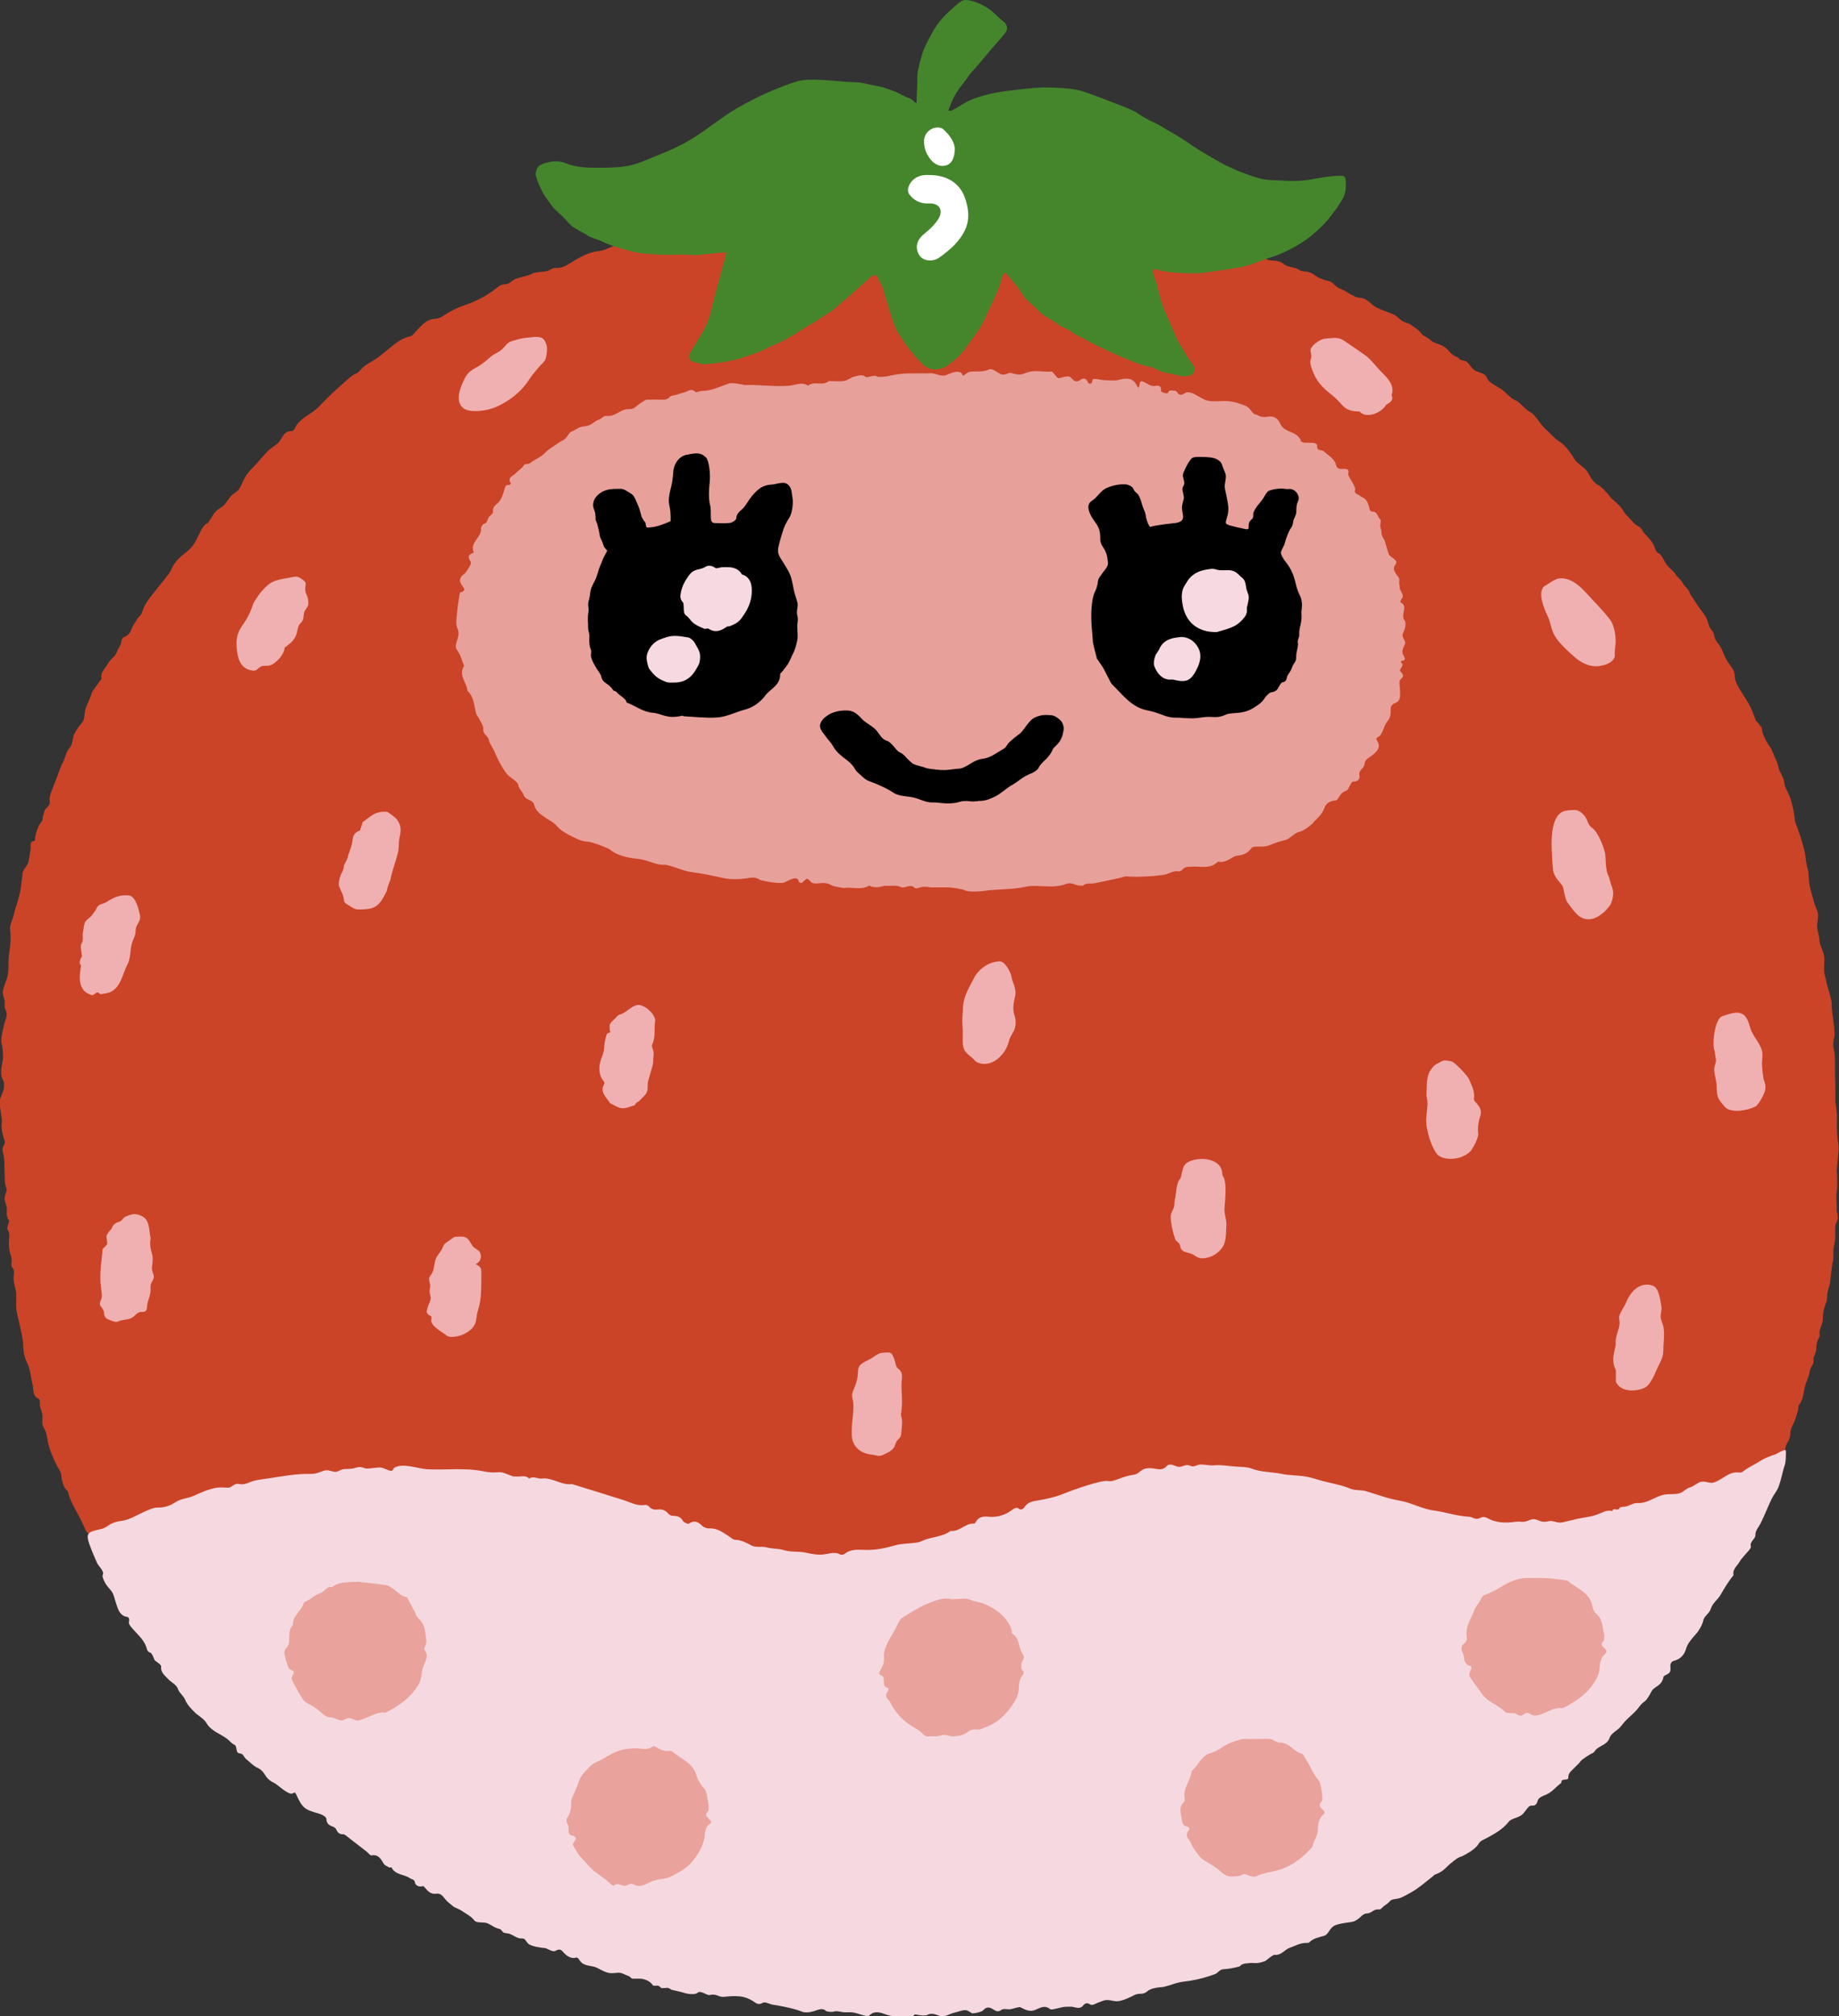 <?xml version="1.0" encoding="UTF-8"?><svg id="_レイヤー_2" xmlns="http://www.w3.org/2000/svg" width="192.21" height="210.68" viewBox="0 0 192.21 210.68"><rect x="0" y="0" width="192.21" height="210.68" fill="#333333" stroke="none"/><defs><style>.cls-1{fill:#45862d;}.cls-1,.cls-2,.cls-3,.cls-4,.cls-5,.cls-6,.cls-7,.cls-8,.cls-9{stroke-width:0px;}.cls-1,.cls-2,.cls-3,.cls-4,.cls-5,.cls-6,.cls-7,.cls-9{fill-rule:evenodd;}.cls-2{fill:#cb4428;}.cls-3{fill:#e8a09b;}.cls-4{fill:#fff;}.cls-5{fill:#e9a29c;}.cls-6{fill:#f0b0b1;}.cls-7{fill:#f7dae1;}.cls-8{fill:#f6d9e0;}</style></defs><g id="design"><g id="_あか"><path class="cls-2" d="M184.07,75.86c.12.35.08.71.32,1.1.1.3.4.83.74,1.3.07.09.34.87.58,1.34.11.2.13.59.26.87.26.55.49.91.53,1.34.05.48.27.77.52,1.34.19.43.32,1.01.43,1.53.11.5.09,1.04.28,1.49.13.3.7,1.88.92,2.97.09.45.09.98.25,1.5.22.71.11,1.51.31,2.23.16.58.23.79.42,1.51.1.38.37.79.39,1.17.03.55-.18,1.01-.05,1.66.07.25.21.92.21,1.16,0,.3.32.84.47,1.51.08.36,0,.81,0,1.26,0,.75.17.98.34,1.88.02.08.23.67.43,1.59.04.19.04.67.04.78.05.68.23,1.37.29,2.67.01.35-.23.87-.1,1.47.14.63.15,1.07.14,2.71,0,.22.04.9.04,1.46,0,.35-.01.87,0,1.38,0,.33.22.92.16,2.4,0,.19,0,.47.01.7.01.19.05.81.09,1.01.18.81.02,1.45-.09,2.78,0,.17-.06.47,0,.58.02.59.04,1.07.02,1.53-.02.51-.13.54-.08,1.2.03.44.04.97.03,1.17-.01.29.05-.09.12.87,0,.1-.21.52-.24.64-.07.38-.01,1.16-.05,1.55-.04.37-.09.56-.16.92-.05.28.03,1.11-.07,1.41-.1.3-.26,1.81-.27,2-.04.51-.22.79-.31,1.32-.06.41.02.62-.12.96-.06.13-.22.51-.3,1.05-.06.42-.02.72-.13,1.15-.08.32-.35.67-.25,1.19.04.22-.29.41-.35,1.23.02.24-.07.7-.27,1.06-.04.13,0,.49-.03.6-.03.12-.21.43-.27.53-.04.06-.13.27-.13.41,0,.14-.2.78-.29.95-.09.19-.15.4-.2.6-.1.41-.14.84-.27,1.25-.07.22-.17.43-.31.62-.18.24-.08.46-.16.68-.13.36-.16.69-.42,1.22-.12.24-.42.8-.37,1.26.01.11-.11.58-.28.8-.23.29-.31.92-.25.95.09.05-.19.27-.26.32-.56.4-.72.95-.64,1.6.01.11,0,.3-.06.33-.48.28-.28.84-.47,1.16-.22.37-.1.88-.56,1.15-.2.12-.36.45-.37.69-.02.68-.44,1.08-.87,1.5-.38.37-.55.81-.66,1.34-.12.6-.3,1.23-.98,1.56-.37.18-.17.23.13.36.48.21.44.43.14.84-.86,1.18-1.96,2.17-2.72,3.43-.16.26-.22.48-.28.76-.06.33-.2.68-.42.93-.55.62-1.13,1.17-1.34,2.06-.11.45-.62.81-.92,1.22-.53.72-1.2,1.34-1.54,2.21-.1.28-.55.41-.7.68-.17.32-.53.36-.68.57-.16.22-.04.63-.09.95-.02.14-.18.26-.29.37-.37.38-.77.75-1.13,1.14-.13.14-.29.33-.28.49,0,.5-.15.74-.65.99-.5.24-.97.63-1.47.94-.26.16-.43.46-.62.72-.22.32-.35.83-.63.94-.41.15-.55.39-.67.73-.94-.15-1.1,1.2-2.04,1.07-.1-.01-.3.2-.34.33-.13.46-.41.73-.85.91-.18.07-.27.36-.43.52-.09.09-.25.2-.36.19-.18-.02-.43-.25-.5-.2-.32.25-.61.55-.86.87-.13.17-.08.52-.22.64-.45.36-.95.67-1.45.97-.47.28-1.08.88-1.37,1.37-.53.91-1.34,1.49-2.33,1.79-.24.07-.36.11-.34.37,0,.11-.04.23-.07.34-.72-.19-.67.92-1.39.82-.15-.02-.32.36-.52.45-.23.1-.47,0-.63-.22-.06.06-.13.11-.17.18-.24.46-.64.67-1.1.89-.24.11-.74.13-.61.72.05.21-.26.49-.6.44-.42-.06-.79.22-1.14.21-.64-.02-.8.19-.72.77.01.07-.18.2-.3.25-.1.05-.33.03-.34.05-.03.5-.68.42-.77.78-.16.68-.47.48-.87.26-.16-.09-.39-.06-.58-.08-.26-.03-.38.07-.35.34.01.12-.02.25,0,.37.09.46-.11.54-.54.55-.4.01-.43-.23-.54-.47-.09.22-.18.64-.26.64-.8-.01-1.04.72-1.55,1.08-.15.11-.41.26-.52.2-.43-.23-.64-.02-.95.26-.53.46-1.12.85-1.72,1.22-.09.05-.35-.11-.49-.23-.27-.23-.48-.52-.64.11-.06.24-.32.47-.67.4-.31-.06-.64.04-.72.32-.11.42-.34.46-.69.43-.32-.03-.56-.04-.7.4-.15.47-.74.47-1.04.28-.32-.21-.61-.16-.92-.19-.27-.03-.46,0-.47.37,0,.15-.27.29-.41.44-.28.27-.56.25-.85.01-.15-.12-.32-.23-.49-.32-.04-.02-.13.07-.2.11.39.29.07.51-.13.59-.18.07-.48-.01-.65-.13-.32-.21-.55,0-.58.19-.11.49-.41.52-.79.48-.98-.1-1.56.64-2.28,1.08-.2.12-.37.34-.58.39-.27.06-.67.11-.83-.04-.42-.39-.42.16-.63.2-.27.05-.55.07-.83.1-.11.02-.25.01-.34.08-.75.59-1.75.57-2.54,1.04-.07.04-.14.11-.2.11-.65-.04-1.23.05-1.8.47-.31.23-.82.26-1.24.26-.45,0-.77.12-1.06.47-.11.14-.34.29-.49.28-.67-.08-1.38.26-2.02-.21-.14-.1-.4-.04-.6-.01-.09.01-.25.13-.25.18.12.72-.4.59-.76.55-.37-.04-.93.31-1.05-.42,0-.03-.27-.08-.31-.04-.56.59-1.12,1.11-1.96.47-.22.34-.57.24-.89.24-.45,0-.98-.46-1.31.22-.47,0-.96.16-1.41-.11-.2-.12-.39-.26-.6-.34-.15-.05-.46-.04-.47,0-.12.53-.49.53-.91.49-.39-.04-.8.09-1.15-.24-.08-.08-.36-.06-.46.03-.56.44-1.19.19-1.77.17-.29,0-.56-.4-.84-.62-.2-.15-.37-.17-.46.11-.23.71-.76.85-1.43.8-.3-.02-.66-.14-.9.21-.03.04-.15.04-.23.03-.42-.08-.9-.33-1.24-.2-.44.16-.74.28-1.22.06-.28-.12-.75.04-1.07.19-.59.28-1.13.32-1.68-.02-.03-.02-.07-.02-.11-.03-.91-.08-1.83-.14-2.74-.26-.54-.07-1.09.17-1.65-.21-.39-.26-.97,0-1.51-.23-.56-.24-1.3-.06-1.96-.05-.41,0-.76-.01-1.11-.35-.25-.25-.63-.45-1.06-.4-.2.02-.33.01-.43.28-.11.31-.36.31-.45.03-.11-.33-.21-.4-.49-.21-.3.21-.59.27-.84-.05-.2-.25-.45-.29-.74-.32-.19-.02-.35-.33-.54.01-.21.36-.64.36-.87.23-.62-.37-1.26-.21-1.89-.21-.42,0-.79-.08-1.13-.27-.36-.2-.65-.41-1.06-.03-.18.17-.53.06-.75-.2-.12-.13-.33-.24-.51-.25-.85-.03-1.34-.13-1.78-.59-.31-.32-.63-.47-1.07-.42-.31.03-.59-.06-.9-.21-.44-.21-.99-.2-1.49-.28-.12-.02-.33.04-.36-.01-.4-.69-1.2-.31-1.72-.65-.06-.04-.14-.08-.21-.08-.48-.04-.99.01-1.44-.11-.39-.11-.76-.38-1.09-.64-.4-.31-1.03-.2-1.31-.74-.18-.35-.36-.16-.52.04-.24.3-.44.26-.69,0-.37-.39-.84-.63-1.39-.51-.61.13-1-.24-1.19-.65-.14-.29-.22-.36-.48-.36-.54,0-1.18.19-1.58-.05-.38-.23-.73-.56-1.15-.78-.55-.29-1.12-.56-1.72-.62-.44-.04-.74-.22-.89-.52-.21-.42-.49-.45-.89-.54-.77-.17-1.5-.54-2.25-.84-.5-.2-.98-.44-1.48-.6-.44-.14-.68-.64-1.04-.71-.58-.11-.76-.58-1.14-.86-.62-.47-1.26-.9-2-1.15-.47-.16-.84-.58-1.4-.53-.11,0-.25-.29-.37-.44-.06-.09-.15-.27-.17-.26-.5.19-.52-.34-.77-.5-.29-.19-.61-.32-.9-.5-.3-.19-.7-.34-.84-.61-.26-.52-.86-.68-1.1-1.25-.21-.49-.81-.8-1.17-1.25-.26-.33-.46-.29-.76-.1-.24.15-.56.41-.5-.23.01-.11-.38-.23-.45-.4-.08-.21-.01-.49-.03-.73,0-.04-.13-.12-.19-.11-.1.02-.22.07-.29.15-.36.41-.61.5-.76.17-.32-.72-1.07-.84-1.6-1.25-.54-.42-1.1-.76-1.37-1.42-.03-.07-.1-.15-.17-.17-.89-.34-1.26-1.28-2.1-1.74-.66-.36-1.1-1.13-1.62-1.74-.44-.52-.84-.82-1.59-1.19-.1-.05-.14-.23-.22-.34-.1-.13-.21-.33-.34-.34-1.08-.1-1.44-1.12-2.14-1.7-.26-.22-.31-.69-.5-1.01-.13-.21-.37-.55-.52-.52-.56.08-.81-.29-1.14-.58-.23-.2-.56-.31-.76-.54-.24-.28-.86-.44-.33-1.06.18-.2-.2-.56-.57-.57-.22,0-.42,0-.39-.31.05-.4-.08-.69-.38-.96-.19-.18-.32-.44-.44-.68-.28-.54-.65-.96-1.18-1.29-.46-.29-.98-.57-.99-1.26,0-.15-.22-.33-.36-.46-.26-.23-.38-.47-.38-.84,0-.28-.16-.6-.32-.84-.29-.43-.62-.83-.96-1.21-.25-.28-.52-.5-.44-.94.02-.12-.07-.34-.17-.41-.33-.22-.31-.54-.32-.87,0-.11-.07-.3-.12-.31-.74-.07-.44-.73-.66-1.07-.26-.4-.46-.82-.62-1.24-.18-.5-.77-.84-.6-1.5.03-.11-.3-.26-.38-.45-.84-2.01-1.68-2.99-1.87-4.1-.54-.49-.64-1.14-.72-1.81-.03-.25-.21-.49-.34-.72-.54-1.02-.99-2.08-1.15-3.24-.04-.29-.15-.65-.29-.86-.21-.32-.21-.62-.18-.92.05-.47-.04-.72-.24-1.32-.03-.08,0-.31-.02-.47-.01-.11-.02-.3-.08-.33-.75-.31-.54-.99-.69-1.56-.2-.74-.21-1.51-.57-2.24-.28-.57-.41-1.25-.41-1.94,0-.73-.67-3.15-.71-3.65-.04-.53,0-1.07-.01-1.61,0-.34-.23-.87-.28-1.57-.02-.33.18-.87-.14-1.18-.11-.11-.1-.39-.07-.58.07-.39-.14-.79-.21-1.14-.22-1.14.18-1.77-.22-2.25-.06-.07.01-.27.04-.41.04-.19.19-.46.12-.55-.36-.44-.17-.93-.24-1.4-.05-.3-.22-.59-.22-.89s.18-.59.22-.89c.02-.17-.12-.36-.15-.55-.04-.19-.05-.44-.05-.57-.09-1.77.04-1.9-.21-2.87-.15-.6.36-.73.17-1.23-.35-.93-.3-1.63-.27-1.81.03-.19.01-.39-.03-.58-.04-.19-.18-1.2-.19-1.33-.04-.55.11-.75.31-1.25.21-.56.18-1.11,0-1.38-.39-.57.05-1.92.04-2.28-.01-.44,0-.86-.2-1.7,0-.25.14-1.05.2-1.26.13-.47.09-.54.3-1.07.1-.26.11-.66-.02-.9-.21-.37-.06-.72-.13-1.06-.07-.3-.21-.64-.17-.91.06-.4.23-.84.38-1.23.16-.4.22-.98.21-1.44-.04-1.04.15-1.55.21-2.59.02-.27.01-.73-.03-1.06-.06-.4.03-.7.13-.94.31-.73.27-1.13.51-1.69.06-.14.47-1.52.52-2.31.03-.4.13-.64.12-1.06,0-.28.55-.92.59-1.09.12-.49.19-1,.26-1.5.04-.33-.15-.75.42-.81.03,0,.05-.26.05-.31.22-1.44.78-1.66.77-1.94,0-.28.13-.54.18-.78.09-.46.69-.58.58-1.15-.06-.35.09-.77.23-1.13.32-.79.99-2.65,1.07-2.76.25-.31.38-1.16.62-1.44.52-.63.39-.78.58-1.52.03-.12.47-.84.58-.97.5-.53.51-.72.56-1.25.09-.85.57-1.51.78-2.29.02-.07.53-.76.99-1.4-.13-.54.21-.89.48-1.29.22-.33.39-.65.72-.94.44-.39.4-.7.73-1.21.18-.27.1-.8.41-.91.32-.1.68-.45.77-.76.12-.44.42-.75.56-1.04.17-.34.39-.36.53-.72.28-.74.41-1.03,1.01-1.8.61-.78,1.24-1.55,1.85-2.33.05-.06.09-.13.12-.2.47-1.03.88-1.42,1.7-2.05.87-.66,1.1-1.47,1.49-2.2.13-.25.43-.71.64-.78.16-.05.26-.29.37-.45.53-.82.46-.8,1.21-1.29.39-.25.6-.75.94-1.12.28-.3.7-.47.86-.75.28-.46.47-1.05.8-1.51.33-.47.78-.86,1.17-1.3.36-.4.7-.84,1.09-1.21.28-.27.64-.46.93-.71.17-.15.31-.36.43-.56.24-.38.44-.76.99-.74.13,0,.32-.13.38-.25.42-.99,1.39-1.35,2.14-1.96.25-.2.48-.43.69-.66.07-.08,1.03-1.06,1.54-1.49.26-.22,1.5-1.42,1.87-1.58.14-.06.37-.15.49-.29.53-.63.8-.73,1.58-1.21.49-.29.94-.7,1.39-1.06.74-.59,1.42-1.22,2.4-1.42.27-.06.48-.43.71-.66.54-.52.99-1.14,1.88-1.16.54-.01.97-.43,1.44-.69.57-.32,1.16-.58,1.78-.79.61-.21,1.21-.48,1.78-.79.54-.3,1.06-.66,1.54-1.05.24-.19.45-.29.75-.3.22,0,.47-.1.63-.24.67-.61,1.63-.46,2.34-.93.06-.04.18-.03.22-.04.48-.13.98-.03,1.43-.25.21-.1.43-.26.64-.24.78.08,1.34-.38,1.93-.73.84-.5,1.66-.95,2.67-1.04.59-.05,1.14-.41,1.72-.61.51-.18,1.06-.26,1.45-.7.07-.08.28-.16.3-.14.44.54.86-.15,1.29-.01.5.16.93-.16,1.38-.27.55-.13,1.03-.49,1.65-.54.24-.02.4-.11.7-.02.36.11.89.02,1.22-.19.92-.57,1.91-.47,2.9-.47.37,0,.73.01.97-.36.05-.08.21-.15.31-.14.98.13,1.91-.2,2.87-.25.47-.03.94.02,1.39-.24.45-.26.97-.31,1.5-.26.93.08,1.8-.34,2.75-.26.94.08,1.9,0,2.85.03.27,0,.48-.24.64-.23.64.07,1.27-.59,1.9-.03.4-.13.79-.29,1.2-.39.21-.05.47-.08.66,0,.25.11.62.17.61.58.21-.14.42-.41.64-.41,1.77-.03,3.55-.02,5.32-.02.23.31.57.23.89.25.09,0,.26.11.26.17,0,.54.51.38.61.3.5-.38.95-.32,1.45-.04.1.05.28.1.34.05.56-.51,1.36.03,1.93-.45.1-.08.32-.06.47-.03.34.06.67.18,1.01.24.34.06.73-.12,1.03.24.07.08.32.02.48.01,1.12-.06,2.18.33,3.24.56,1.65.35,1.63.43,3.3.19.12-.02.31-.06.36,0,.41.45.93.16,1.39.23.22.04.52-.09.51.33,0,.05.24.16.38.16.45.02.91,0,1.36,0,.24,0,.46-.06.49.34.02.23.26.14.47.04.41-.19.42-.15,1,.24.12.08.29.11.45.11.41.02.84.07,1.23-.01.6-.12,1.07.25,1.63.28.55.02,1.2-.01,1.61.27.76.52,1.69.36,2.4.79.52.31,1.11-.05,1.59.39.15.14.43.11.55.44.1.27.35.51.77.16.31-.26.76-.53,1.21.06.21.28.77.3,1.14.48.53.26,1.13-.04,1.79.5.48.39,1.1.25,1.6.6.19.14.53.17.81.19.16,0,.66.22.75.31.31.3,1.05.57,1.57.68.38.08.66.58,1.05.74.86.36.81.46,1.63.86.35.17.69.11.95.22.37.15.64.44,1.07.77.24.19.88.44,1.2.56.32.12.64.24.95.39.07.03.45.32.5.38.28.36.88.43,1.12.59.44.32.85.52,1.13.92.23.32.65.39,1,.73.34.33.87.38,1.28.61.56.3.63.62,1.08.95.15.11.52.23.61.36.2.29.62.1.94.46.11.13.43.58.7.78.21.15.72.24,1,.42.3.2.26.45.5.7.3.33,1.24.74,1.58,1.07.23.21.84.84,1.2.95.41.12.86.86,1.63,1.29.38.21,1.06,1.31,1.38,1.59.63.57,1.05,1.11,1.62,1.45.42.25,1.11,1.09,1.42,1.65.31.58.96.86,1.37,1.36.28.34.58,1.18,1.14,1.46.43.22.95.79,1.34,1.3.46.51.97.75,1.51,1.68.33.37.83.92,1.01,1.09.23.22.69.35.84.74.12.3.81.81,1.14,1.43.14.26.2.81.6.97.25.1.55.82.75,1.1.32.46.75.68.95,1.04.16.29.61.59.84,1.05.11.22.52.5.63.83.14.42.41.64.71,1.16.32.56.7.89,1.05,1.54.2.36.22.94.56,1.27.24.23.26.68.37.94.14.31.37.51.55.81.18.3.32.71.47,1.05.41.9,1.03,1.2,1.03,2.05,0,.77.9,1.87,1.42,2.79.33.6.47.95.75,1.75.03.14.38.32.51.71Z"/></g><path class="cls-3" d="M77.7,40.24c1.66-.08,3.16.21,4.81.06.66-.06,1.3-.42,1.95,0,.62-.52,1.46.05,2.09-.43.08-.06.23-.04.35-.04.45,0,.92.06,1.36-.03.37-.07.69-.38,1.06-.45.27-.05.8-.31,1.19.06.08.07.98-.26,1.09-.1.1.15.99.05,1.32-.03.11-.03,1.22-.29,2.35-.26.36.01,1.11-.02,1.48,0,.14,0,.66-.04.79,0,.69.17.98.36,1.5.12.47-.22,1.12-.45,1.45-.15.12.11.05.41.35.16.17-.15.4-.29.62-.31.63-.07,1.28.07,1.91-.23.36-.17.87.35,1.3.51.49.11.75-.24,1-.15.59.2,1.03.21,1.36.07.96-.42,1.58-.2,2.58-.2.12,0,.29-.05.36.01.26.22.51.7.71.67.34-.05.68-.24,1.04-.18.14.02.27.18.38.29.23.25.51.29.76.1.47-.35.71-.15.9.31.04.1.38.04.38-.06,0-.23.05-.42.33-.39.32.03.63.12.94.13.47.02.97.09,1.42-.01.84-.2,1.6-.34,2.03.66.03.06.09.1.14.16.03-.11.09-.22.1-.34.03-.32.13-.44.46-.28.39.19.73.51,1.23.41.43-.09.59.1.56.54,0,.14.66.33.71.2.16-.42.48-.2.73-.24.06-.01.27.15.28.2.05.15.28.28.42.23.15-.05.29-.12.42-.2.2-.13.63-.03.94.14.42.23.55.3,1,.55.41.22,1.21.21,1.66.18,1.04-.07,1.65.11,2.46.4.22.08.31.12.5.26.21.16.47.71.79.74.18.01.33.19.59.23.2.03.42.04.62,0,.65-.13,1.08.14,1.33.7.17.39.48.62.83.77.55.24,1.13.42,1.35,1.08.03.09.26.15.4.16.33.02.66-.01.99.03.12.01.31.18.3.27-.04.67.42.33.74.64.32.31.68.49,1.02.92.33.43.1.82.68.88.16.02.33,0,.49,0,.35-.01.39.29.32.46-.04.1.07.36.17.51.17.25.62,1.02.55,1.19-.16.38.27.5.34.55.46.33.67.31.86.63.14.23.23.5.28.77.05.24.13.35.39.36.5.02.46.59.77.82.1.07-.03.43-.02.65,0,.17.08.33.12.5,0,.08,0,.17,0,.25.06.28.08.36.33.76.03.05.38,1.38.48,1.52.14.2.39.3.56.48.22.23.3.27-.02.74-.03.04-.08.29-.02.4.11.25.27.49.44.7.21.26.03.51.12.83.02.07-.02.16.05.14-.15.47.59.84.16,1.35-.07.08-.13.31-.12.31.92.43-.05,1.31.45,1.91.19.23.06.91-.14,1.26-.29.53.36.84.16,1.25-.18.38-.38.74-.15,1.13.18.31.29.52-.19.59-.03,0-.07.15-.06.16.48.35-.31.66-.04.96.3.32.39.46-.02.83-.2.19-.03.78-.04,1.2,0,.51.11,1.06-.58,1.28-.17.05-.37.28-.39.45-.04.45.11.93-.42,1.53-.24.27-.49,1.34-.8,1.48-.23.11-.36.21-.22.43.48.71-.04,1.18-.48,1.53-.35.28-.79.43-.82.93-.03.47-.66.61-.53,1.18.09.41-.21.67-.67.65-.21,0-.48.88-.68.94-.44.14-.66.44-.87.79-.05.09-.14.22-.22.23-.47.05-1.01.17-1.23.81-.17.51-.66,1.03-1.08,1.42,0,.09-.96.95-1.56,1.07-.54.11-.95.74-1.43.85-.42.1-.9.22-1.67.54-.82.33-1.61-.05-1.9.33-.36.48-.82.71-1.44.76-.36.03-.7.33-1.05.49-.18.08-.37.14-.56.17-.16.03-.4-.07-.48.01-.79.77-1.77.41-2.68.48-.36.03-.73-.04-1,.33-.08.11-.29.18-.42.16-.48-.08-.85.19-1.27.31-.6.18-3.32.33-4.05.22-.25-.04-.53.1-.8.16-.89.19-1.77.39-2.67.56-.39.07-.83-.1-1.16.24-.04.04-.16,0-.24,0-.51.04-.93-.41-1.51-.18-1.45.57-3,0-4.35.32-1.12.27-3.13.24-4.06.39-.5.08-1.68.16-2.11-.01-.52-.21-1.17-.27-1.5-.31-.52-.06-1.38-.02-1.91-.02-.37,0-.74-.1-1.12-.06-.18.02-.65.25-.79.11-.49-.49-1.03.11-1.43-.08-.54-.25-1.05-.1-1.56-.14-.27-.02-.54.12-.81.14-.22.02-.45,0-.67-.04-.11-.01-.26-.14-.32-.11-.81.49-1.69.12-2.52.23-.2.03-1.19-.16-1.34-.25-.36-.22-.74-.3-1.16-.25-.29.03-.6.07-.86-.01-.22-.07-.38-.43-.58-.44-.18,0-.36.3-.57.43-.06.04-.3-.07-.3-.12-.09-.8-1.15-.05-1.55.08-.58.2-2.86-.3-2.55-.32-.57-.27-.68-.22-1.29-.13-.8.12-1.76.15-2.55-.03-1.11-.25-2.11-.46-3.32-.62-.97-.13-2.23-.8-2.87-.76-.78.04-1.72-.51-2.5-.59-1.08-.12-2.21-.27-3.11-1-.15-.12-1.85-.82-2.36-.83-.67,0-1.29-.39-1.85-.66-.33-.17-1.01-.55-1.33-.95-.24-.3-.52-.47-1.08-.8-.55-.39-1.13-.73-1.3-1.43-.15-.6-.92-.45-1.11-1.06-.11-.34-.48-.57-.55-1.02-.06-.36-.88-.79-1.14-1.09-.66-.77-1.3-2.26-1.31-2.3-.15-.45-.53-.85-.63-1.31-.1-.48-.63-.56-.58-1.15.03-.37-.31-.78-.53-1.24-.03-.06-.17-.22-.21-.35-.22-.84-.22-1.75-.92-2.41-.05-.87-.99-1.62-.34-2.58-.22-.54-.36-1.15-.7-1.61-.28-.38-.17-.58-.07-.95.1-.4.32-.79.08-1.33-.23-.52-.08-1.22-.03-1.83.04-.59.16-1.18.25-1.78.01-.07.05-.19.1-.2.49-.12.45-.33.18-.68-.33-.43-.35-.84.17-1.22.27-.21.44-.56.63-.87.07-.12.14-.33.08-.42-.29-.42-.33-.74.24-.92.03,0,.08-.07.07-.09-.43-1.03.85-1.54.77-2.47-.01-.16.16-.43.3-.48.39-.12.35-.45.5-.69.14-.24.51-.3.45-.73-.02-.19.15-.48.32-.6.55-.38.68-.99.86-1.54.1-.31.1-.54.5-.5.06,0,.2-.15.2-.16-.45-.62.21-.76.47-1.05.25-.29.65-.48.83-.8.18-.31.45-.11.62-.24.63-.47,1.23-.66,1.69-1.16.27-.3.65-.5.96-.72.26-.18.55-.39.8-.51.51-.24.64-.8.91-.92.69-.3.76-.53,1.46-.58.67-.05.96-.56,1.49-.71.18-.05.5-.4.64-.38.8.12,1.21-.33,1.87-.6.21-.09.47-.1.7-.1.51,0,.65-.39,1.27-.73.06-.05.36-.26.51-.26.45-.01.91,0,1.36,0,.36,0,.72.06,1.02-.29.13-.15.43-.14.66-.21.26-.08.52-.18.79-.24.4-.09.77-.52,1.23-.06.09.09.43-.11.66-.11,1.02,0,1.9-.47,2.84-.78.36-.12,1.34.12,1.49.12Z"/><path class="cls-8" d="M186.63,151.51c.04.15.03.31.03.45-.01.67-.06.96-.11,1.11-.28.82-.37,1.57-.69,2.37-.18.43-.51.8-.71,1.23-.41.85-.74,1.74-1.17,2.58-.2.39-.52.66-.51,1.19,0,.38-.62.63-.47,1.18.03.11-.13.28-.22.4-.33.41-.73.77-.99,1.22-.25.42-.74.77-.6,1.36-.54.64-.95,1.35-1.37,2.07-.3.5-.84.86-1.02,1.47-.15.48-.72.74-.79,1.26-.02.12-.21.56-.28.67-.11.15-.18.32-.3.47-.15.19-.31.36-.46.54-.31.36-.61.74-.74,1.2-.19.69-.64,1.12-1.34,1.29-.11.03-.24.18-.28.3-.05.15-.01.33-.01.49,0,.37-.09.48-.54.7-.05.02-.17.09-.18.13-.17.86-.65.93-1.08,1.31-.19.17-.28.46-.43.69-.12.2-.32.48-.4.54-.56.41-.63.64-.84.88-.59.67-1.16,1.02-1.68,1.74-.36.49-1.05.72-1.22,1.26-.13.4-.48.62-.84.82-.18.1-.36.2-.52.33-.14.12-.26.4-.44.44-.14.04-1.08.64-1.19.8-.22.3-.52.54-.78.82-.25.26-.55.46-.54.91.01.44-.79-.01-.73.57-.68.49-.94,1-1.8,1.32-.3.12-.56.25-.66.51-.06.17-.14.58-.56.55-.36-.03-.45.19-.72.52-.2.25-.28.47-.87.7-.43.17-.7.22-.92.5-.63.79-1.5,1.25-2.35,1.71-.32.17-.59.23-.79.59-.36.63-1.7,1.27-1.74,1.28-.47.13-.8.46-1.16.74-.37.27-.74.87-1.61,1.15-.09.03-.19.15-.28.22-.73.56-1.42,1.2-2.22,1.64-.37.2-.74.43-1.14.59-.36.15-.91.09-1.1.34-.17.22-.42.36-.64.53-.19.14-.3.38-.55.34-.11-.02-.22,0-.33.03-.28.1-.51.37-.83.38-.47,0-.66.38-1.05.64-.26.18-.43.23-.69.27-.41.06-.83.11-1.24.21-.43.1-.71.23-1.03.74-.09.14-.28.41-.48.47-.56.18-1.17.25-1.6.71-.04.05-.33.05-.43.05-.53.01-1.19.37-1.56.49-.57.18-.9.82-1.59.75-.25-.03-.87.6-1.06.67-.96.34-1.1.12-1.58.19-.42.06-.55.02-.85.17-.05.03-.15.18-.25.2-.62.14-.98.24-1.68.28-.32.02-.63.42-.73.46-.88.34-1.8.6-2.73.74-.47.07-.94.11-1.41.24-.47.13-1.1.41-1.69.44-.36.02-1.03.13-1.35.42-.21.19-.45.26-.73.26-.5,0-.74.21-.89.27-.22.09-.55.27-.85.36-.25.08-.51.16-.77.15-.31,0-.63-.13-.94-.13-.28,0-.42.06-.71.18-.66.22-.81.45-1.11.27-.42-.25-.57-.03-.78.2-.24.25-.52.19-1.08.06-.06-.02-.58,0-.66,0-.52,0-1.47.4-1.65.24-.55-.45-1.04-.13-1.46.05-.64.29-1.12.03-1.63-.24-.14-.07-.83.17-1.03.2-.32.05-.75-.1-.96.07-.37.28-.58.12-.86-.05-.36-.22-.68-.32-1.04.09-.17.2-1.07.36-1.16.32-.22-.1-.42-.3-.63-.32-.42-.04-.59.11-1.26.26-.53.12-1.01.56-1.66.28-.31-.14-.79-.24-1.05-.09-.49.28-1.38-.11-1.44.02-.04.08-.18.18-.27.18-.88-.07-1.76.13-2.66-.19-.5-.18-1.2-.49-1.77.08-.08.08-.29.07-.42.04-.56-.11-1.1-.4-1.68-.37-.27.01-.53.02-.8-.03-.27-.05-.56-.13-.84-.03-.15.05-.71.02-.83-.1-.35-.34-.83-.07-1.21.04-.41.13-.95.21-1.32.04-.76-.33-2.69-.68-3.03-.71-.34-.08-.79-.33-1.01-.2-.48.28-.68.05-1.04-.18-.4-.26-.91-.45-1.38-.49-.63-.05-.98-.02-1.62.05-.6.06-.77-.37-1.52-.19-.28.07-.96-.54-1.27-.23-.23.23-1.05.12-1.35.02-.44-.15-.92-.22-1.38-.34,0,0-.28-.23-.46-.2-.2.03-.41.02-.61.03-.06-.16-.39-.33-.5-.25-.12,0-.34,0-.36-.03-.22-.41-.86-.73-1.47-.71-.21,0-.41,0-.62,0-.24,0-.2-.21-.55-.31-.27-.08-.61-.34-1-.31-.28.02-.61.08-.91.03-.49-.08-.82-.32-1.35-.57-.54-.25-1.38-.08-1.8-.82-.02-.04-.2-.26-.29-.23-.62.2-1.12-.26-1.38-.56-.36-.44-.55-.24-.88-.11-.26.1-.85-.3-1.01-.31-.41-.03-1.48-.18-1.77-.47-.3-.3-.29-.55-.68-.54-.46.02-.75-.27-1.2-.46-.29-.12-.6-.06-.74-.19-.16-.15-.24-.31-.33-.33-.52-.1-.84-.39-1.28-.59-.44-.2-1.14.02-1.41-.32-.36-.46-.75-.61-1.16-.9s-.72-.37-.91-.47c-.12-.06-.41-.34-.64-.51-.41-.31-.62-.99-1.23-.91-.71.1-.97-.37-1.34-.76-.04-.04-.16-.02-.24,0-.35.06-.64-.15-.68-.4-.05-.36-.33-.32-.5-.44-.61-.44-1.55-.33-1.95-1.14-.02-.03-.17.03-.24,0-.21-.12-.47-.21-.58-.4-.3-.5-.55-.99-1.29-.86-.13.02-.3-.25-.46-.37-.75-.59-1.51-1.17-2.27-1.76-.06-.04-.15-.08-.22-.08-.39.02-.58-.18-.73-.52-.06-.15-.28-.26-.45-.32-.38-.13-.56-.37-.57-.78,0-.18-.43-.44-.74-.52-1.54-.44-1.75-.58-2.4-1.99-.12-.27-.14-.27-.37-.14-.43.24-1.56-.9-1.91-1.07-.41-.19-.74-.44-.98-.85-.17-.29-.45-.6-.75-.73-.47-.2-.77-.56-1.16-.87-.39-.3-.3-.61-.75-.66-.51-.05-.16-.74-.6-.93-.25-.11-.43-.36-.65-.54-.73-.58-1.7-.81-2.23-1.71-.28-.47-.87-.75-1.27-1.16-.36-.37-.75-.77-.94-1.24-.18-.45-.63-.74-.74-1.1-.16-.51-.71-.72-1.04-1.08-.39-.42-.8-.7-.74-1.32.03-.25-.67-.54-.72-.74-.04-.15-.24-.65-.4-.7-.26-.08-.33-.22-.4-.48-.12-.45-.39-.84-.7-1.19-.17-.2-.36-.39-.54-.59-.26-.28-.67-.7-.61-.95.09-.34-.03-.52-.21-.54-.88-.11-1.02-1.2-1.14-1.43-.32-1.19-.38-1.14-.78-1.62-.25-.3-.47-.63-.59-1.04-.09-.3.05-.3.03-.48-.03-.29-.42-.71-.58-.95-.04-.06-.58-1.27-.87-2.1-.19-.55-.19-.77-.13-.94.07-.22.35-.35.52-.4.98-.3.9-.08,1.8-.71.4-.2.74-.3,1.04-.33.9-.08,1.83-.67,2.43-.94.5-.22,1.04-.49,1.56-.48.7.02,1.29-.23,1.8-.56.64-.41,1.24-.37,1.89-.66.76-.34,1.52-.69,2.35-.84.36-.06.72-.04,1.08-.02.44.03.41-.06.78-.28.35-.2.48-.08.84-.07.42.01.81-.24,1.21-.35.55-.15,1.12-.19,1.67-.28,1.43-.22,2.85-.49,4.3-.45.2,0,.4-.02.6-.07.34-.08.68-.28,1.03-.31.35-.03.64.17.98.16.26-.01.54-.25.83-.28.34-.03.65,0,.99-.07.26-.06.52-.17.79-.15.23.02.43.16.66.16.47,0,.95-.13,1.42-.11.34.01.89.39,1.16.34.15-.03.16-.24.29-.32.91-.53,2.44.1,3.4.16,1.99.11,4-.19,5.99.23.45.09.94.14,1.46.08.5-.06,1.04.28,1.57.44.08.02.17,0,.25,0,.47.08,1-.2,1.41.22.45-.3.9.05,1.32,0,1.13-.14,2.05.74,3.17.58,1.8.56,3.6,1.11,5.4,1.68.72.23,1.39.64,2.19.5.14-.02.35.04.43.14.27.34.62.38.99.34.45-.06.78.11,1.07.45.09.1.29.2.36.2.62.02.89.1,1.17.56.1.16.51.33.61.26.57-.4.95-.18,1.38.23.18.17.51.29.76.27.79-.04,1.36.4,1.97.78.24.15.47.41.72.41.63.02,1.16.3,1.67.58.54.29,1.1.06,1.64.22.57.16,1.21.1,1.77.28.76.24,1.54.1,2.27.26.64.14,1.27.27,1.91.19.58-.07,1.13-.31,1.71,0,.11.06.36.03.46-.05.67-.55,1.45-.44,2.22-.42,1.05.02,2.05-.19,3.07-.48.68-.19,1.43-.18,2.14-.27.23-.03.47-.09.68-.19.96-.46,2.1-.38,2.98-1.05.93.13,1.54-.84,2.46-.76.05,0,.12-.1.16-.16.29-.56.81-.61,1.33-.56.98.1,1.82-.2,2.58-.79.13-.1.42-.18.5-.11.33.29.55.1.71-.14.33-.5.91-.59,1.37-.66.99-.16,1.93-.38,2.85-.76.91-.38,3.93-1.43,4.51-1.27.52.15,1.42-.49,2.59-.64.84-.1.69-.8,1.97-.69.49.04.94.25,1.38-.07.28-.2.22-.36.64-.31.3.03.53.23.84.23.32,0,.58-.22.91-.18.25.03.36.16.62.12.21-.03.38-.16.61-.18.49-.04.98.12,1.48.08.83-.07,1.6.09,2.43.14.47.03,1.04.02,1.49.19,1.02.4,2.11.35,3.16.56.82.17,1.68.14,2.51.28.62.1,1.22.32,1.82.48.95.25,1.94.4,2.84.78.56.24,1.11.11,1.65.27,1.17.35,2.32.79,3.51.99,1.26.21,2.34.88,3.64,1.04,1.2.16,2.38.59,3.62.64.29.01.54.24.84.22.26-.01.46-.22.73-.19.25.03.56.24.8.33.87.32,1.7.28,2.59.16.29-.04.57.05.86,0,.3-.05.56-.23.86-.26.34-.03.58.16.9.24.32.08.57-.01.88-.05.34-.03.61.13.94.16.4.04.73-.14,1.12-.2.27-.04.53-.13.8-.19.64-.14,1.31-.19,1.94-.4.58-.19,1.09-.58,1.72-.41.09-.35.36-.1.6-.17.14-.04.13-.19.25-.23.19-.06.4-.03.6-.09.42-.11.75-.37,1.21-.35.99.06,1.7-.63,2.68-.86.55-.13,1.38.02,1.86-.23.35-.18.52-.43.93-.55.42-.12.7-.46,1.11-.57.49-.14.92.23,1.42.05.89-.32,1.49-1.11,2.48-1.04.36.03.3.06.63-.18.5-.38,1.08-.63,1.61-.97.52-.33,1.1-.56,1.69-.75.08-.03.76-.44,1.01-.44Z"/><g id="_かお"><path class="cls-9" d="M73.78,47.77c.38.46.48,1.94.39,2.68-.09.74-.12,1.72.05,2.34.11.43.05.9.08,1.35.01.26.08.51.4.52.54.02,1.08.05,1.6-.02.24-.03.64-.29.65-.46.02-.56.45-.79.75-1.1.14-.14.41-.56.52-.73.28-.46.95-1.24,1.47-1.48.55-.26,1.01-.22,1.19-.26.36-.08.67-.16,1.03-.15.49.01.77.52.82.88.04.33.11.65.13.97.04.82-.22,1.55-.3,1.68-.39.64-.6.99-.77,1.63-.07.19-.23.74-.28.93-.1.47-.31.9-.11,1.43.13.33.55.89.99,1.68.31.55.39,1.03.59,2.04.09.44.27.86.37,1.3.09.42-.12.79-.04,1.2.08.36.11.46.05.84-.1.6.09,1.28-.03,1.87-.17.78-.29,1.13-.58,1.66-.36.88-.55,1.04-.99,1.6-.07.1-.22.19-.22.29.03,1.14-1.02,1.51-1.57,2.24-.53.71-1.29,1.23-2.08,1.44-.98.26-1.91.76-2.91.83-1.15.08-2.31-.06-3.46-.12-.08,0-.18-.07-.23-.06-1.59.38-2.06-.22-3.07-.31-1.09-.1-1.78-.73-2.69-1.05-.08-.03-.08-.23-.16-.31-.4-.4-.62-.44-.96-.84-.08-.09-.33-.07-.34-.2-.56-.78-1.06-.65-1.22-1.37-.07-.31-.38-.65-.5-.86-.23-.4-.36-.62-.48-.92-.26-.64.08-.64-.18-1.24-.12-.29-.1-.96-.09-1.07.04-.4-.13-.66-.13-1.03,0-.64-.09-.88.04-1.68.06-.32-.13-.69.04-1.2.09-.28.11-.64.18-1,.08-.45.43-.91.59-1.37.22-.6.22-.8.47-1.35.07-.15.26-.68.34-.81.14-.24.18-.35.34-.64-.18-.21-.34-.33-.4-.58-.15-.49-.33-.72-.36-.89-.13-.71-.23-1.26-.45-1.72-.03-.63-.01-.7-.21-1.24-.13-.35-.05-.93.4-1.35.75-.71,1.46-.66,2.36-.68.4-.01.64.2,1.04.44.37.22.42.32.75,1.08.24.54.28.72.44,1.34.06.19.28.53.35.58.16.11.06.64.29.61.17-.02.42-.02.71-.08.69-.12,1.7-.59,1.7-.59,0,0,.05-.9-.11-1.54-.19-.77.03-1.46.18-2.1.1-.42.16-.83.21-1.51.06-.87.65-1.72,1.53-1.81.3-.03,1.28-.39,1.84.28Z"/><path class="cls-7" d="M78.55,62.21c.06-.58.14-1.87-1.02-2.19-.24-.52-.85-.75-1.4-.75-.33,0-.32-.02-.64,0-.13,0-.6.15-.68.1-.39-.26-.74-.35-1.1-.13-.17.11-.37.19-.87.29-.58.18-.74.46-1,.84-.42.61-.66,1.2-.73,1.92-.02.17.09.43.16.52.15.17.18.17.19.65.01.4,0,.69.27.87.2.13.5.56.65.69.36.32.73.47,1.24.68.12.05.33-.07.43,0,.71.44,1.27.25,1.93-.22.06-.04.25,0,.33-.06.98-.37,1.13-.73,1.52-1.3.39-.57.66-1.32.72-1.91Z"/><path class="cls-7" d="M67.6,68.98c.03.2.15.76.25.9.58.76.82,1,1.74,1.37.28.11.63.07.94.07,1.37-.02,1.98-.84,2.51-1.9.13-.25.16-.81.12-1.05-.09-.51-.32-.73-.54-1.19-.09-.18-.44-.52-.66-.56-.76-.13-1.53-.28-2.21-.06-.65.21-1,.29-1.43.68-.4.36-.86,1.13-.71,1.76Z"/><path class="cls-9" d="M117.56,50.6c.29.03.56.12.76.29.14.12.17.3.28.44.11.13.28.23.38.38.33.57.31.88.51,1.38.1.24.22.49.25.71.07.51.23.98.47,1.26.56-.17,1.72-.31,2.49-.39.72-.07,1.08-.29.92-1-.13-.61-.1-.83.08-1.43.08-.27.03-.3-.03-.68-.03-.18-.08-.25-.08-.48,0-.24.18-.32.19-.59,0-.41-.27-.71-.07-1.13.15-.33.39-.95.83-1.45.18-.21.89-.17,1.14-.16.52.02,1.17.01,1.62.31.31.21.37.31.47.64.09.28.33.73.35.99.03.3-.08.7-.11.99-.04.32.1.71.2,1.25.15.82.29,1.3.04,2.11-.21.72-.25.71.5.92.35.1.71.18,1.06.25.34.06.71.24.7-.11-.03-.66.22-.7.4-.92.13-.15.04-.43.1-.61.19-.57.78-1.08,1.09-1.61.13-.23.35-.61.53-.68.44-.16.78-.2,1.26-.23.26-.02.54.09.8.05.63-.09,1.23.67,1,1.21-.21.49-.19.69-.2,1.17-.01.38-.28.7-.32,1-.08.63-.26.66-.42,1-.2.42-.37.9-.49,1.35-.06.22-.2.41-.28.62-.05.13-.14.29-.1.39.25.72.62.9,1.04,1.7.53,1.02.43,1.62.9,2.61.08.16.21.32.26.97.02.2-.07.82-.06.97.06.64-.04.98-.14,1.42-.18.78,0,.77-.13,1.1-.25.63.03.44-.16,1.21-.03.1-.09.49-.1.52-.03.26.05.62-.21.95-.19.24-.22.46-.36.75-.12.25-.36.47-.41.72-.06.35-.17.51-.5.54-.04,0-.21.23-.23.26-.19.3-.23.51-.5.66-.29.16-.41.04-.69.28-.11.1-.19.19-.27.26-.24.32-.32.56-.92.96-1.06.77-1.7.74-2.73.83-.12.01-.47.06-.55.13-.82.37-1.23.23-1.77.23-.37,0-.82.07-1.22.12-.79.1-1.58-.05-2.37-.04-.74,0-1.47-.4-2.21-.61-.42-.12-.87-.17-1.27-.33-1.31-.51-2.11-1.64-3.08-2.57-.11-.11-.69-1.34-.95-1.78l-.6-.88c-.16-.58-.35-1.33-.42-1.71-.04-.74-.13-1.48-.15-1.97-.03-.6-.03-1.16.02-1.74.05-.54.12-1.1.35-1.58.26-.52.27-.88.32-1.16.05-.29.21-.39.38-.66.12-.2.3-.39.41-.55.21-.3.26-.45.24-.66-.06-.61-.13-1.06-.51-1.61-.45-.65-.21-.9-.35-1.63-.11-.67-.68-1.14-.98-1.8-.3-.65-.3-1.14.19-1.44.53-.33.88-1.01,1.44-1.28.48-.23,1.3-.47,1.98-.41Z"/><path class="cls-7" d="M127.18,66.05c.51-.17,1.3-.32,1.96-.7.5-.29.91-.79,1.04-1.01.13-.22.17-.51.15-.62-.03-.2.03-.39.07-.55.17-.77.17-.82-.09-1.5-.1-.27-.07-.96-.43-1.25-.44-.35-.64-.73-1.25-.82-.34-.05-.93.04-1.32-.04-.23-.05-.46-.15-.69-.12-1.09.13-1.85.36-2.46,1.2-.09.13-.46.71-.52.9-.19.64-.13,1.1-.02,1.73.32,1.77,1.61,2.82,3.55,2.78Z"/><path class="cls-7" d="M123.35,66.58c-.59.06-1.72.13-2.19,1.26-.02.08-.36.55-.39.63-.13.36-.23.83-.13,1.12.17.47.69,1.53,1.83,1.42.16-.01.32.05.48.08,1.09.23,1.53-.03,2.05-1,.62-1.15.71-2.16-.32-3.09-.19-.17-.74-.49-1.33-.43Z"/><path class="cls-9" d="M102.23,83.72c-.21,0-.57.05-.77.02-.53-.08-.9-.05-1.42.12-.13.04-.44.06-.6.08-.67.08-1.33-.11-2.02-.09-.62.02-1.25-.34-1.88-.5-.67-.16-1.56-.12-2.15-.51-.81-.53-1.48-.78-1.89-.96-.58-.25-.88-.26-1.33-.69-.15-.14-.61-.54-.73-.69-.34-.69-.85-1.01-1.4-1.44-.44-.34-.77-.7-1.03-1.18-.17-.32-.47-.57-.67-.88-.26-.4-.78-.83-.6-1.36.15-.47.51-.72.86-.95.31-.2.72-.32,1.07-.39.32-.06.89-.09,1.21-.02.51.11.94.55,1.26.9.32.35,1.05.67,1.48,1.17.39.46.52.91,1.16,1.09.15.04.46.36.59.51.21.24.47.58.66.66.54.24.5.47,1.36,1.18.1.08.67.25.81.28.51.11.48.2,1,.27.48.06.97.13,1.45.13.43,0,.87-.08,1.3-.13.2-.02.42-.01.6-.08.78-.28,1.27-.88,2.21-.98.76-.09,1.48-.66,2.19-1.07.22-.13.33-.45.53-.64.35-.33.73-.63,1.12-.92.29-.21.72-.93.91-1.12.24-.24.33-.43.8-.62.6-.24,1.07-.22,1.59-.17.36.04.75.33,1.01.61.19.21.3.68.27.86-.11.58-.18,1.13-.82,1.72-.03.03-.26.24-.29.3-.5,1.18-1.13,1.22-1.55,2.06-.1.19-.46.39-.6.47-1.04.38-1.4.85-2.16,1.28-.63.35-1.13.9-1.81,1.22-.63.3-1.05.45-1.71.43Z"/></g><g id="_いちごタッチ3"><path class="cls-6" d="M144.87,42.31c-.53.9-2.13,1.46-2.77.69-1.74,0-1.66-.74-2.84-1.68-1.06-.84-1.66-1.41-2.13-2.73-.1-.28-.19-.55-.18-.84,0-.15.11-.31.11-.51-.01-.46-.24-.63.1-1.04.29-.36.92-.8,1.41-.82.67-.03,1.22-.21,1.82.17.72.46,1.42.97,2.13,1.45.76.5,1.29,1.31,1.93,1.94.64.63,1.34,1.37,1,2.34.26.61-.25.81-.58,1.02Z"/><path class="cls-6" d="M184.3,114.43c-.28.53-.32.66-.74,1.15-.86.48-2.7.78-3.28.08-.58-.7-.84-.83-.85-2.03,0-.64-.2-1.12-.26-1.73-.06-.6.31-.86.14-1.4-.06-.19-.05-.54-.11-.7-.25-.71-.01-2.41.32-3.05.14-.27.23-.47.53-.57.81-.28,1.65-.58,2.21-.12.53.43.56,1.22.86,1.82.28.55.68,1.03.93,1.6.25.58.14.97.11,1.57-.02.36.11,1.6.22,1.88.19.45.21.95-.08,1.48Z"/><path class="cls-6" d="M163.31,92.58c-.19-.32-.73-.75-.95-1.46-.06-.18-.16-1.82-.18-2.45-.04-1.17,0-3.48,1.28-3.9.33-.11,1-.15,1.28-.11.28.04.57.26.78.48.48.51.37,1.04.89,1.37.33.21.97,1.16,1.35,2.63.1.74.02,1.81.38,2.44.06.11.16.63.39,1.25.19.52,0,1.49-.35,1.9-.36.42-.49.61-1.03.96-.78.51-1.61.5-2.24-.07-.41-.37-.73-.84-1.06-1.29-.37-.51-.35-1.44-.55-1.76Z"/><path class="cls-6" d="M10.5,133.9c-.06-1.03.11-2.14.23-3.39.09-.09.23-.23.42-.42.17-.17-.13-.82.04-1.08.11-.17.3-.48.47-.6.17-.66.79-.72.87-.76.23-.12.34-.39.58-.51.2-.09.46-.19.67-.24.43-.11.97.08,1.31.35.57.46.51,1.56.65,2.1.04.14-.21.51.16,1.73.12.38.02,1.06-.02,1.39-.04.32.16.58.19.88.03.32-.15.47-.26.74-.14.34-.04.63-.09.99-.06.41-.25.79-.32,1.2-.09.58.02.82-.61.81-.48,0-.56.33-.92.56-.46.31-1.06.2-1.55.45-.24.12-.67-.1-.99-.22-.33-.12-.47-.39-.46-.77,0-.1-.22-.52-.38-.64-.11-.37-.01-.39.12-.78.11-.32-.06-1.07-.12-1.8Z"/><path class="cls-6" d="M123.33,123.21c.15-.16.22-1.06.44-1.4.22-.35.64-.51,1.03-.61.79-.2,1.83-.12,2.48.43.39.33.47.74.49,1.19.52.64.27,2.49.21,3.49-.04.58.24,1.12.2,1.72-.07.86.05,1.76-.53,2.47-.48.59-1.27,1.01-2.04.99-.38,0-.67-.27-.99-.43-.31-.15-.85-.19-1.09-.44-.17-.17-.14-.42-.26-.63-.13-.23-.36-.26-.45-.53-.21-.6-.46-1.63-.46-2.34,0-.37.24-.65.34-.98.09-.3.02-.61.12-.9.09-.28.1-1.61.51-2.05Z"/><path class="cls-6" d="M92.99,141.35c.34,0,.58,1,.63,1.22.1.47.3.38.54.76.16.26.12.64.09.92-.1.96.1,1.84,0,2.78-.02.23-.02.45-.07.68-.06.27.19.52.08,1.35-.04.35-.03.62-.1.93-.07.3-.27.37-.43.6-.15.21-.16.49-.32.7-.27.37-.72.55-1.12.74-.47.22-.68.02-1.18-.03-1.16-.11-2.02-.83-2.08-1.98-.05-.89.08-1.56.14-2.44.02-.34.07-.94-.03-1.27-.17-.57-.05-.82.18-1.36.18-.43.31-.88.34-1.35.03-.51-.02-.79.45-1.13.23-.16.53-.31.74-.41.37-.17.49-.33.85-.53.38-.22.86-.2,1.29-.2Z"/><path class="cls-6" d="M30.99,60.26c.18.01.35.1.65.32.38.27.32.36.27.81-.04.35.03.53.17.85.12.27.17.6.14.91-.03.31-.33.53-.42.82-.1.35-.03.69-.25,1-.14.2-.25.21-.34.45-.08.21-.12.45-.17.66-.18.71-.57,1.05-1.13,1.48-.06.05-.17.1-.17.14.02.64-.94,1.69-1.55,1.84-.31.08-.63-.04-.94.12-.33.17-.38.46-.8.42-1.13-.11-1.55-1-1.67-1.99-.08-.59-.1-1.21.07-1.79.17-.59.58-1.04.89-1.56.34-.56.59-1.22.78-1.78.01-.04.6-.9.67-.99,1.12-1.33,1.54-1.33,3.05-1.6.38-.07.57-.13.76-.12Z"/><path class="cls-6" d="M67.51,114.3c-.17.25-.42.43-.63.68-.15.19-.42.17-.52.5-.44.12-.89.35-1.33.33-.39-.02-.77-.31-1.25-.52-.33-.51-.9-.99-.78-1.66.03-.14.18-.35.17-.48-.01-.15-.2-.31-.27-.44-.4-.72-.28-1.56.02-2.29.16-.38.22-.74.24-1.14.03-.42.14-.84.27-1.24.03-.09.26-.12.41-.18-.15.06-.13-.72-.1-.8.13-.31.47-.51.67-.77.21-.26.32-.24.59-.35.58-.24,1-.83,1.64-.92.7-.1,1.94,1,1.83,1.72-.1.62,0,1.34-.14,1.94-.11.46-.29.47-.11.93.11.28.12.41.08.71-.05.43.02.66-.12,1.13-.14.46-.26.93-.41,1.4-.12.37-.03.77-.12,1.14-.03.12-.08.22-.14.32Z"/><path class="cls-6" d="M8.47,100.86c-.29-.14-.03-.8.1-.9-.04-.56-.22-1.06-.05-1.36.24-.42.07-.8.15-1.18.07-.32.08-.84.26-1.12.16-.25.47-.4.67-.64.2-.33.33-.38.52-.79.19-.43.65-.37,1.04-.63.72-.48,1.43-.76,2.31-.67.74.07,1.05,1.62,1.12,1.88.15.6-.02.78-.3,1.29-.15.27-.09.61-.16.91-.08.3-.24.58-.33.88-.23.76-.12,1.63-.52,2.34-.43.77-.63,2.29-1.73,2.79-.32.15-.72.16-1.08.24-.35-.54-.61.22-.94.07-.35-.16-.74-.27-1.01-.86s-.19-1.28-.05-2.24Z"/><path class="cls-6" d="M46.68,139.55c-.44-.35-1.52-.89-1.61-1.51-.02-.13.08-.31.01-.44-.08-.16-.2-.12-.3-.22-.23-.24-.22-.31-.11-.68.06-.21.14-.4.23-.6.19-.43.11-.59.01-1.03-.06-.27.04-.42.06-.68.01-.26-.15-.51-.12-.77.03-.27.24-.41.34-.64.21-.45.18-1,.37-1.46.18-.43.54-.71.7-1.15.18-.5.48-.56.89-.87.3-.23.3-.28.69-.28.33,0,.67-.05.96.16.35.25.43.73.77,1,.26.2.5.24.63.57.18.47-.03.96-.49,1.15.47.23.61.36.6.92-.03,1.41.07,2.62-.37,3.97-.15.45-.11.98-.32,1.41-.25.51-.79.87-1.3,1.08-.38.15-1.28.37-1.65.08Z"/><path class="cls-6" d="M154.49,118.66c-.12.51-.37,1-.66,1.45-.22.34-.63.61-1.09.79-.46.19-1.63.37-2.37-.14-.41-.28-.84-1.39-.97-1.82-.2-.67-.37-1.4-.33-2.07.04-.78.25-1.63.02-2.34.05-.91-.03-1.95.36-2.59.43-.72.7-.74,1.1-.97.39-.22.5-.18,1.16-.06.3.05,1.66,1.46,1.84,1.88.27.65.63,1.27.5,2.02-.02.09.05.23.13.31.37.38.71.83.58,1.35-.46,1.33-.21,1.98-.26,2.2Z"/><path class="cls-6" d="M104.39,100.45c.56-.05.99.73,1.21,1.23.13.29.13.6.25.89.13.31.28.74.29,1.1,0,.47-.17.86-.21,1.33-.05.49,0,.77.13,1.21.16.51.12,1.1-.11,1.55-.09.13-.21.39-.26.47-.13.22-.17.29-.24.57-.25,1.07-1.24,2.29-2.43,2.37-.43.03-.92-.11-1.09-.31-.45-.55-1.09-.72-1.26-1.5-.07-.32-.05-.92-.04-1.25.01-.45-.03-.81-.05-1.26-.02-.51.06-1.03.07-1.54.03-1.2.69-2.2,1.2-3.2.17-.34.97-1.51,2.54-1.65Z"/><path class="cls-6" d="M168.77,68.34c.03.21,0,.41-.22.66-.34.37-.93.54-1.41.6-1.04.13-1.93-.37-2.69-1.05-.7-.63-1.62-1.45-2.05-2.3-.29-.58-.35-1.28-.65-1.89-.31-.64-1.18-2.63-.24-3.16.5-.28.99-.73,1.52-.76,1.18-.08,2.11.8,2.84,1.61.8.89,1.71,1.76,2.42,2.72.44.59.62,1.73.57,2.46-.01.17-.12.92-.09,1.11Z"/><path class="cls-6" d="M172.17,144.83c-.54.5-2.66.89-3.28-.43v-1.22c-.42-.82-.27-1.42-.15-2.06.04-.23.15-.46.13-.68-.07-.82.36-1.4.41-2.17.02-.35-.13-.5,0-.87.17-.47.51-.86.69-1.32.48-1.22,1.54-2.18,2.78-1.73.7.24.82,1.82.89,2.12.09.42-.08.7-.07,1.11,0,.39.24.74.3,1.13.13.83-.03,1.68-.03,2.51,0,.56-.27,1.03-.51,1.52-.25.5-.63,1.59-1.16,2.09Z"/><path class="cls-6" d="M36.38,89.42c.25-.76.39-.98.49-1.76.07-.58.39-.72.78-.9,0-.16.22-.57.22-.82.46-.35.75-.58,1.12-.81.37-.23.95-.35,1.41-.3.09-.06.94.62,1.02.72.53.65.52,1.18.34,1.98-.12.51-.04,1.04-.16,1.55-.11.5-.68,2.15-.77,2.73-.05.31-.26.52-.41,1.31-.14.3-.31.59-.45.82-.63,1.07-1.39,1.09-2.59,1.09-.21,0-.45-.12-.63-.24-.29-.19-.78-.41-.79-.64-.03-.59-.32-1.03-.51-1.53-.11-.29.02-.71.11-1.04.1-.36.39-.66.38-1.09,0-.09.52-.98.44-1.07Z"/><path class="cls-6" d="M56.94,35.61c.1.29.21.33.23.78s-.1.98-.13,1.07c-.12.38-.49.61-.73.91-.32.4-.68.78-.95,1.21-.58.9-1.32,1.65-2.21,2.23-.77.5-1.7,1.03-3.02,1.13-1.08.08-1.72-.08-2.04-.71-.25-.49-.13-1.15.05-1.68.12-.36.27-.68.44-1.02.44-.87,1.04-.98,1.68-1.42.34-.24.69-.52.99-.8.36-.34.82-.45,1.17-.76.46-.41.52-.74,1.16-.93.5-.15.98-.29,1.49-.33.49-.04.99-.15,1.47-.02.18.05.36.24.39.34Z"/></g><g id="_つぶつぶタッチ2"><path class="cls-5" d="M138.18,187.38c0,.44.09.74-.02.84-.38.37-.23.62.1.89.18.14.27.34.06.5-.56.45-.56,1.16-.59,1.72-.03.65-.5,1.06-.55,1.65-.94,1.04-1.98,1.92-3.35,2.37-.84.27-1.74.32-2.55.72-.13.07-.33.04-.49,0-.3-.06-.69-.32-.87-.21-.31.19-.59.19-.91.22-.56.06-.98-.08-1.41-.5-.5-.48-1.15-.82-1.74-1.18-.53-.33-.74-.78-1.06-1.2-.23-.3-.33-.7-.56-1-.25-.31-.26-.56-.05-.86.19-.26.16-.4-.19-.49-.27-.07-.42-.29-.46-.62-.08-.67-.42-1.35.22-1.94.09-.08.06-.31.04-.47-.14-1.03.67-1.81.76-2.78.73-.57.97-1.6,2.05-1.88.75-.2,1.35-.84,2.14-1.1.53-.18,1.02-.39,1.59-.35.41.03.82,0,1.24,0s.83-.05,1.23.02c.33.06.63.38.94.37,1.02-.03,1.49.98,2.37,1.18.13.03.2.32.31.47.5.69.72,1.53,1.32,2.19.34.38.33,1.09.42,1.43Z"/><path class="cls-5" d="M99.48,167.11c.78,0,1.43-.17,1.91.05.47.22.97.22,1.44.42,1.27.52,2.51,1.45,2.92,2.78.03.11-.03.32.03.35.86.47.63,1.49,1.12,2.14.18.24.13.49-.07.76-.12.17-.08.46-.08.7,0,.24.46.36.14.72-.34.39-.39.91-.41,1.44-.03.8-.49,1.47-.94,2.07-.65.85-1.46,1.57-2.52,1.94-.29.1-.54.3-.89.25-.41-.06-.74.05-1.1.33-.34.26-.86.35-1.31.38-.44.03-.96-.25-1.33-.11-.5.18-.96.07-1.43.12-.13.01-.32-.07-.41-.17-.46-.51-1.07-.79-1.62-1.16-.75-.52-1.36-1.25-1.8-2.07-.07-.14-.13-.3-.24-.39-.32-.3-.38-.59-.09-.94.06-.08.05-.22.07-.33-.9-.06-.12-1.16-.85-1.37-.22-.06-.12-.3,0-.5.25-.4.42-.82.37-1.33-.06-.68.24-1.26.56-1.87.29-.54.64-1.06.88-1.61.12-.28.26-.52.47-.66.82-.5,1.63-1.04,2.5-1.41.9-.38,1.84-.78,2.68-.52Z"/><path class="cls-5" d="M74.06,188.59c-.02.29.05.58-.05.68-.37.34-.18.56.09.79.16.14.34.36.12.5-.61.39-.5,1.08-.62,1.6-.19.86-.58,1.48-1.09,2.17-.61.83-1.43,1.25-2.27,1.7-.33.18-.7.28-1.11.32-.52.05-1.05.24-1.52.49-.34.18-.67.26-1.02.22-.22-.03-.43-.22-.64-.22s-.42.21-.64.22c-.38.01-.77-.41-1.17,0-.02.02-.26-.14-.37-.25-.4-.39-.86-.69-1.31-1.01-.67-.48-1.21-1.14-1.78-1.76-.26-.28-.44-.64-.65-.96-.04-.06-.05-.15-.1-.2-.31-.32.85-.83-.17-1.08-.57-.14-.17-.8-.43-1.17-.11-.16-.17-.51-.07-.65.39-.52.45-1.08.44-1.69,0-.25.12-.52.24-.76.25-.52.44-1.06.65-1.59s.7-.95,1.11-1.39c.18-.19.43-.34.68-.44.67-.28,1.25-.73,1.93-1.02.61-.27,1.18-.35,1.82-.4.71-.06,1.47.3,2.13-.22.05-.04.22.04.32.1.41.24.82.46,1.32.39.11-.02.27-.02.35.05.91.81,2.24,1.21,2.57,2.6.08.32.29.62.47.92.15.23.42.42.49.66.15.48.2,1,.28,1.41Z"/><path class="cls-5" d="M167.67,170.76c-.02.32.04.6-.07.7-.38.36-.14.57.12.79.23.2.26.39.02.6-.42.36-.52.9-.54,1.37-.03.59-.25,1.06-.53,1.52-.8,1.29-2.01,2.1-3.34,2.76-.92-.16-1.62.47-2.43.69-.26.07-.63.12-.81,0-.37-.26-.62-.26-.96.03-.1.09-.44.06-.55-.05-.26-.24-.54-.12-.81-.17-.15-.02-.37,0-.45-.09-.7-.78-1.82-1.01-2.43-1.91-.42-.62-.89-1.19-1.29-1.82-.09-.14.02-.46.11-.65.14-.29.14-.4-.21-.5-.18-.05-.38-.31-.43-.5-.07-.3-.05-.59-.23-.9-.12-.21-.17-.65.17-.88.27-.18.34-.45.29-.75-.17-1.04.48-1.86.8-2.76.14-.39.53-.75.7-1.19.07-.17.25-.35.41-.41,1-.31,1.81-.99,2.76-1.39.58-.24,1.11-.36,1.71-.35.66,0,1.32-.03,1.98.01.71.04,1.42.16,2.12.24.03,0,.07.03.1.06.94.78,2.26,1.18,2.55,2.61.06.29.19.63.4.81.74.6.63,1.49.84,2.15Z"/><path class="cls-5" d="M37.47,165.29c.95.11,1.91.21,2.86.34.18.02.35.15.52.24.59.3.96.95,1.68,1.03.27.51.55,1.01.82,1.52.09.17.12.38.24.52.41.44.77.82.84,1.53.06.59.28,1.12-.05,1.68-.04.06-.06.19-.03.23.57.71,0,1.31-.17,1.96-.15.56-.11,1.14-.43,1.68-.83,1.38-2.06,2.26-3.47,2.95-.91-.11-1.63.44-2.43.7-.07.02-.16.03-.22.06-.52.27-.96-.49-1.56-.06-.49.35-1.03-.25-1.6-.22-.29.01-.64-.26-.89-.49-.44-.4-.91-.73-1.46-.98-.21-.1-.4-.3-.53-.51-.35-.55-.66-1.13-.97-1.7-.07-.13-.15-.3-.13-.44.04-.22.26-.46.21-.63-.05-.16-.44-.21-.52-.38-.2-.45-.32-.94-.44-1.43-.07-.29.02-.53.26-.76.15-.14.21-.42.22-.64.03-.59-.07-1.21.4-1.69-.07-.97.89-1.43,1.11-2.27.03-.13.3-.19.45-.29.43-.26.83-.62,1.29-.76.46-.14.66-.75,1.23-.63.83-.66,1.82-.47,2.78-.57Z"/></g><g id="_はっぱ1"><path class="cls-1" d="M125.06,28.55c-.87.05-2.91-.06-3.79-.29-.6-.15-.85-.3-.74.29.04.23.24.71.32.93.08.22.52,2.25.89,3.03.43.9,1.26,2.9,1.3,2.98.52.87,1.02,1.8,1.64,2.64.38.52.14,1.04-.49,1.15-.5.08-.92.01-1.53-.16-.36-.1-.8-.15-1.14-.25-.51-.16-.89-.46-1.42-.56-.95-.17-1.86-.6-2.77-.97-.91-.37-1.8-.8-2.69-1.23-.67-.33-1.24-.69-1.96-1.01-.42-.19-.6-.4-.97-.62-.34-.2-.71-.27-1.04-.53-.62-.48-1.32-.75-1.91-1.27-.48-.49-.94-.89-1.45-1.36-.29-.27-.55-.76-.85-1.17-.44-.63-.9-1.05-1.35-1.63-.09-.12-.31.21-.36.4-.29,1.21-.88,2.37-1.12,2.9-.32.7-.82,1.77-1.22,2.47-.3.52-.99,1.35-1.46,2.04-.48.71-1.1,1.26-1.77,1.77-.4.31-.81.45-1.32.5-.74.07-1.26-.33-1.74-.87-1.08-1.12-1.63-1.96-2.32-3.08-.35-.57-.46-1.14-.72-1.85-.19-.51-.16-.71-.39-1.29-.17-.44-.18-.67-.34-1.18-.14-.46-.24-.59-.53-1.18-.22-.45-.44-.55-.85-.18-.76.68-1.52,1.38-2.29,2.05-.34.3-.61.48-.94.79-.25.23-.58.54-.87.72-.3.18-1.51,1-1.88,1.22-.43.26-.76.42-1.18.7-.64.42-.81.52-1.76,1.06-.49.23-.85.42-1.63.75-.62.32-1.23.61-1.9.8-.19.05-1.16.42-1.4.45-1.18.36-3.03.52-3.4.55-.37.04-.76-.14-1.15-.22-.43-.09-.68-.46-.5-.83.23-.45.51-.89.78-1.32.63-1.01,1.21-2.04,1.47-3.21.37-1.66.85-3.14,1.26-4.78,0-.04.36-1.22.29-1.35-.29.03-1.77.19-2.6.26-.79.13-1.67-.05-2.43,0-.51.03-3.21.05-4.6-.29-1.34-.32-2.4-.65-3.35-1.1-.63-.29-1.26-.41-1.51-.63-.17-.15-.43-.24-.6-.35-.4-.25-.93-.47-1.26-.85-.65-.72-.81-.85-1.51-1.51-.33-.31-1.12-1.47-1.2-1.61-.55-1.08-.62-1.27-.81-1.95-.06-.2.07-.63.24-.87.14-.2.45-.32.71-.4.69-.21,1.42-.31,2.19.01.99.41,2.06.47,3.12.47.94,0,2.02,0,2.96-.13.99-.14,1.63-.4,2.24-.65,1.92-.78,3.37-1.3,5.09-2.39,1.5-.95,2.9-2.13,4.43-3.02.65-.37,1.34-.75,2.04-1.1.87-.43,1.75-.82,2.61-1.14.53-.2,1.54-.62,2.29-.72.78-.1,1.57-.04,2.35,0,1.05.05,2.09.2,3.14.22.64.01,1.26.18,1.88.32.42.09.87.12,1.49.37.22.09.92.31,1.22.49.34.2.77.39,1.13.53.26.1.64.59.66.42.04-.37.02-.89.05-1.25.06-.77,0-1.48.09-2.02.12-.64.24-1.03.42-1.68.23-.83.55-1.32.94-2.09.76-1.52,1.64-2.27,2.86-3.34.14-.12.46-.36.75-.35.48.02,1.61.21,2.85,1.24.32.31.75.71,1.1.98.45.34.54.83.18,1.27-.51.63-1.06,1.23-1.59,1.85-.42.49-.82,1-1.25,1.48-.2.22-.35.42-.6.68-.37.39-.4.56-.78,1.03-.78.97-1.14,1.52-1.59,2.76-.03.09-.07.18-.1.27.08.02.26.03.36-.02.61-.29,1.32-.85,2.16-1.17,1.68-.65,3.12-.82,4.88-1.02,1.13-.13,2.26-.25,3.39-.2.96.04,2.1.08,3.05.33.68.19,2.89,1.03,3.43,1.26.71.29,1.98.7,2.61,1.16.33.25,1.32.79,1.73.96.49.2.89.51,1.35.77.73.4,1.89,1.1,2.61,1.64.67.44,2.92,1.79,3.47,2.03.47.2,1.07.5,1.54.68.72.27,1.15.43,1.82.63.82.25,1.69.2,2.54.26,1.06.08,2.11.04,3.15-.15,1.01-.19,2.08-.37,3.08-.35.47,0,.37.9.36,1.28-.04.84-.35,1.21-1.01,2.21-.05.08-.15.16-.21.25-.68,1.02-1.42,1.69-2.26,2.43-1.28,1.11-3.33,2.04-4.16,2.29-1.3.4-2.33.95-3.59,1.13-.12.02-3.22.55-4.37.61Z"/><path class="cls-4" d="M96.99,18.29c.08,0-.09,0-.25,0-.87.03-1.55.51-1.81,1.32-.06.2-.03.5.08.66.51.69,1.17,1.03,2.08.99,1.1-.05,1.56.72.96,1.66-.38.59-.93,1.1-1.49,1.55-.74.61-.96,1.41-.48,2.19.37.61,1.39.76,2.1.25.62-.45,1.24-.93,1.75-1.5,1.38-1.55,1.52-2.87.97-4.6-.48-1.53-1.77-2.56-3.92-2.52Z"/><path class="cls-4" d="M99.8,15.56c-.03-.68-.51-1.44-1.23-2.07-.08-.07-.21-.12-.32-.14-.81-.17-1.64.49-1.67,1.33-.02.75.21,1.4.69,1.99.45.55,1.02.79,1.64.61.52-.16.87-.71.88-1.71Z"/></g></g></svg>